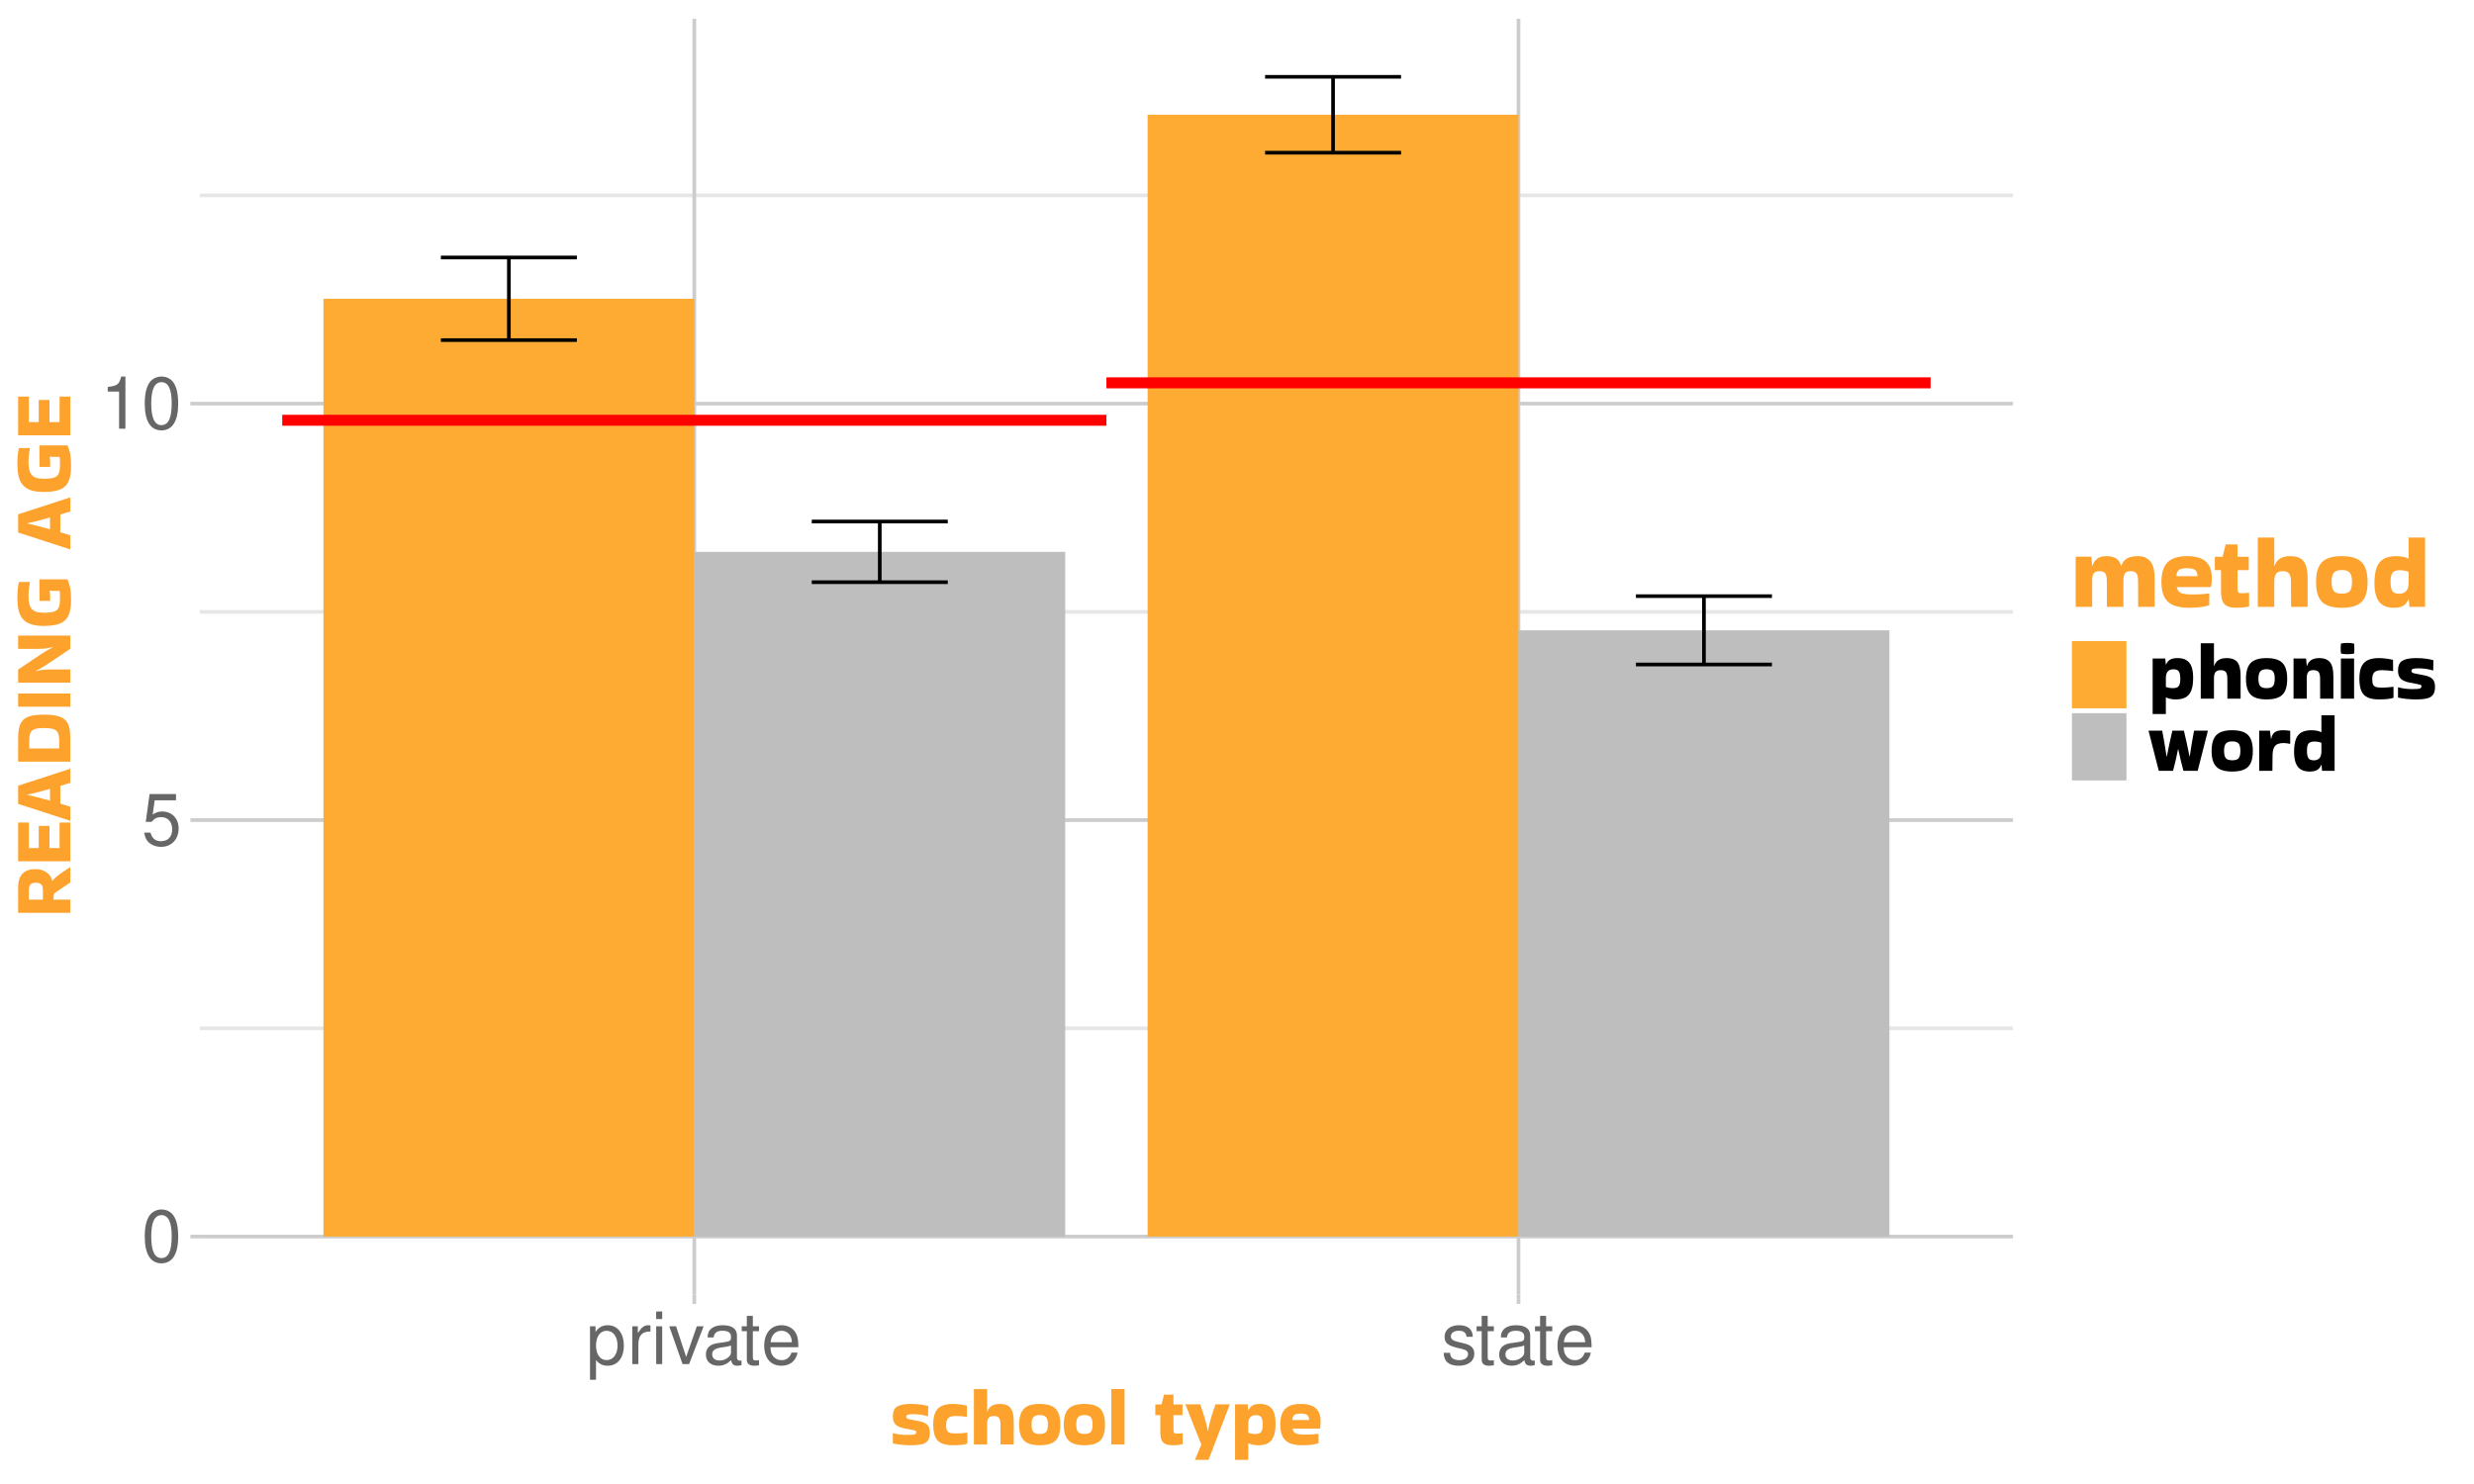 <?xml version="1.0" encoding="UTF-8"?>
<svg xmlns="http://www.w3.org/2000/svg" xmlns:xlink="http://www.w3.org/1999/xlink" width="720pt" height="432pt" viewBox="0 0 720 432">
<defs>
<g>
<g id="glyph-0-0">
<path d="M 5.781 -15.188 C 4.391 -15.188 3.125 -14.547 2.359 -13.531 C 1.391 -12.188 0.906 -10.156 0.906 -7.344 C 0.906 -2.219 2.578 0.484 5.781 0.484 C 8.922 0.484 10.641 -2.219 10.641 -7.219 C 10.641 -10.156 10.188 -12.141 9.203 -13.531 C 8.422 -14.578 7.188 -15.188 5.781 -15.188 Z M 5.781 -13.547 C 7.766 -13.547 8.75 -11.516 8.75 -7.391 C 8.75 -3.062 7.797 -1.047 5.734 -1.047 C 3.781 -1.047 2.797 -3.156 2.797 -7.328 C 2.797 -11.516 3.781 -13.547 5.781 -13.547 Z M 5.781 -13.547 "/>
</g>
<g id="glyph-0-1">
<path d="M 10 -14.891 L 2.312 -14.891 L 1.203 -6.781 L 2.891 -6.781 C 3.766 -7.812 4.469 -8.172 5.656 -8.172 C 7.641 -8.172 8.891 -6.797 8.891 -4.594 C 8.891 -2.453 7.641 -1.156 5.625 -1.156 C 4.016 -1.156 3.031 -1.969 2.578 -3.656 L 0.734 -3.656 C 0.984 -2.438 1.203 -1.844 1.641 -1.297 C 2.484 -0.172 3.984 0.484 5.672 0.484 C 8.672 0.484 10.766 -1.703 10.766 -4.844 C 10.766 -7.797 8.812 -9.812 5.969 -9.812 C 4.906 -9.812 4.078 -9.531 3.219 -8.906 L 3.797 -13.062 L 10 -13.062 Z M 10 -14.891 "/>
</g>
<g id="glyph-0-2">
<path d="M 5.438 -10.812 L 5.438 0 L 7.281 0 L 7.281 -15.188 L 6.062 -15.188 C 5.422 -12.859 5 -12.531 2.141 -12.156 L 2.141 -10.812 Z M 5.438 -10.812 "/>
</g>
<g id="glyph-0-3">
<path d="M 1.141 4.578 L 2.891 4.578 L 2.891 -1.156 C 3.828 -0.016 4.844 0.484 6.281 0.484 C 9.141 0.484 10.984 -1.812 10.984 -5.312 C 10.984 -9.016 9.172 -11.312 6.266 -11.312 C 4.766 -11.312 3.562 -10.641 2.75 -9.344 L 2.75 -11 L 1.141 -11 Z M 5.969 -9.688 C 7.891 -9.688 9.156 -7.984 9.156 -5.359 C 9.156 -2.859 7.875 -1.156 5.969 -1.156 C 4.094 -1.156 2.891 -2.828 2.891 -5.422 C 2.891 -8 4.094 -9.688 5.969 -9.688 Z M 5.969 -9.688 "/>
</g>
<g id="glyph-0-4">
<path d="M 1.453 -11 L 1.453 0 L 3.219 0 L 3.219 -5.719 C 3.234 -8.359 4.328 -9.531 6.734 -9.469 L 6.734 -11.25 C 6.453 -11.297 6.281 -11.312 6.062 -11.312 C 4.938 -11.312 4.078 -10.641 3.062 -9.016 L 3.062 -11 Z M 1.453 -11 "/>
</g>
<g id="glyph-0-5">
<path d="M 3.156 -11 L 1.406 -11 L 1.406 0 L 3.156 0 Z M 3.156 -15.312 L 1.391 -15.312 L 1.391 -13.109 L 3.156 -13.109 Z M 3.156 -15.312 "/>
</g>
<g id="glyph-0-6">
<path d="M 5.984 0 L 10.203 -11 L 8.234 -11 L 5.125 -2.078 L 2.188 -11 L 0.203 -11 L 4.078 0 Z M 5.984 0 "/>
</g>
<g id="glyph-0-7">
<path d="M 11.234 -1.031 C 11.047 -0.984 10.969 -0.984 10.859 -0.984 C 10.25 -0.984 9.906 -1.297 9.906 -1.844 L 9.906 -8.312 C 9.906 -10.266 8.484 -11.312 5.781 -11.312 C 4.156 -11.312 2.875 -10.859 2.125 -10.031 C 1.609 -9.469 1.406 -8.844 1.359 -7.75 L 3.125 -7.75 C 3.281 -9.094 4.078 -9.703 5.719 -9.703 C 7.312 -9.703 8.172 -9.109 8.172 -8.062 L 8.172 -7.609 C 8.141 -6.844 7.766 -6.578 6.344 -6.391 C 3.859 -6.062 3.484 -5.984 2.812 -5.719 C 1.531 -5.172 0.875 -4.203 0.875 -2.766 C 0.875 -0.781 2.266 0.484 4.5 0.484 C 5.875 0.484 7 0 8.234 -1.141 C 8.359 0 8.906 0.484 10.031 0.484 C 10.422 0.484 10.641 0.438 11.234 0.297 Z M 8.172 -3.469 C 8.172 -2.875 8 -2.516 7.469 -2.031 C 6.766 -1.391 5.906 -1.047 4.875 -1.047 C 3.5 -1.047 2.703 -1.703 2.703 -2.812 C 2.703 -3.969 3.469 -4.562 5.359 -4.828 C 7.219 -5.078 7.578 -5.172 8.172 -5.438 Z M 8.172 -3.469 "/>
</g>
<g id="glyph-0-8">
<path d="M 5.328 -11 L 3.531 -11 L 3.531 -14.031 L 1.781 -14.031 L 1.781 -11 L 0.297 -11 L 0.297 -9.578 L 1.781 -9.578 L 1.781 -1.266 C 1.781 -0.125 2.547 0.484 3.906 0.484 C 4.375 0.484 4.75 0.438 5.328 0.344 L 5.328 -1.141 C 5.078 -1.078 4.844 -1.047 4.5 -1.047 C 3.734 -1.047 3.531 -1.266 3.531 -2.031 L 3.531 -9.578 L 5.328 -9.578 Z M 5.328 -11 "/>
</g>
<g id="glyph-0-9">
<path d="M 10.766 -4.906 C 10.766 -6.594 10.641 -7.609 10.328 -8.422 C 9.625 -10.234 7.938 -11.312 5.875 -11.312 C 2.812 -11.312 0.844 -8.984 0.844 -5.359 C 0.844 -1.719 2.734 0.484 5.844 0.484 C 8.359 0.484 10.094 -0.938 10.547 -3.344 L 8.781 -3.344 C 8.297 -1.891 7.312 -1.141 5.906 -1.141 C 4.781 -1.141 3.844 -1.641 3.25 -2.562 C 2.828 -3.188 2.688 -3.828 2.672 -4.906 Z M 2.703 -6.344 C 2.859 -8.375 4.094 -9.703 5.859 -9.703 C 7.641 -9.703 8.891 -8.312 8.891 -6.344 Z M 2.703 -6.344 "/>
</g>
<g id="glyph-0-10">
<path d="M 9.203 -7.938 C 9.172 -10.094 7.75 -11.312 5.203 -11.312 C 2.641 -11.312 0.984 -10 0.984 -7.953 C 0.984 -6.234 1.875 -5.422 4.469 -4.781 L 6.109 -4.391 C 7.328 -4.094 7.812 -3.656 7.812 -2.875 C 7.812 -1.828 6.781 -1.141 5.25 -1.141 C 4.312 -1.141 3.5 -1.406 3.062 -1.875 C 2.797 -2.188 2.672 -2.5 2.562 -3.281 L 0.719 -3.281 C 0.797 -0.734 2.219 0.484 5.109 0.484 C 7.875 0.484 9.641 -0.875 9.641 -3 C 9.641 -4.641 8.719 -5.547 6.531 -6.062 L 4.844 -6.469 C 3.422 -6.797 2.812 -7.266 2.812 -8.047 C 2.812 -9.078 3.719 -9.703 5.141 -9.703 C 6.547 -9.703 7.312 -9.094 7.344 -7.938 Z M 9.203 -7.938 "/>
</g>
<g id="glyph-1-0">
<path d="M 0.906 -3.531 C 2.156 -3.176 3.539 -3 5.062 -3 C 5.801 -3 6.352 -3.02 6.719 -3.062 C 7.082 -3.113 7.328 -3.195 7.453 -3.312 C 7.586 -3.426 7.656 -3.578 7.656 -3.766 C 7.656 -4.035 7.555 -4.203 7.359 -4.266 C 7.16 -4.336 6.766 -4.426 6.172 -4.531 L 4.266 -4.891 C 3.055 -5.129 2.18 -5.508 1.641 -6.031 C 1.109 -6.551 0.844 -7.332 0.844 -8.375 C 0.844 -9.781 1.258 -10.738 2.094 -11.25 C 2.938 -11.77 4.281 -12.031 6.125 -12.031 C 7.227 -12.031 8.195 -11.969 9.031 -11.844 C 9.875 -11.719 10.578 -11.57 11.141 -11.406 L 11.094 -8.5 L 11.016 -8.422 C 9.723 -8.836 8.305 -9.047 6.766 -9.047 C 6.016 -9.047 5.488 -8.992 5.188 -8.891 C 4.895 -8.785 4.75 -8.582 4.75 -8.281 C 4.75 -8.125 4.789 -7.992 4.875 -7.891 C 4.969 -7.797 5.172 -7.703 5.484 -7.609 C 5.805 -7.523 6.316 -7.422 7.016 -7.297 L 8.766 -6.953 C 9.734 -6.742 10.445 -6.398 10.906 -5.922 C 11.375 -5.441 11.609 -4.68 11.609 -3.641 C 11.609 -2.734 11.441 -2.008 11.109 -1.469 C 10.773 -0.938 10.211 -0.555 9.422 -0.328 C 8.629 -0.109 7.535 0 6.141 0 C 5.086 0 4.113 -0.051 3.219 -0.156 C 2.332 -0.258 1.539 -0.383 0.844 -0.531 L 0.844 -3.484 Z M 0.906 -3.531 "/>
</g>
<g id="glyph-1-1">
<path d="M 10.531 -3.594 L 10.531 -0.484 C 10.133 -0.316 9.539 -0.191 8.75 -0.109 C 7.969 -0.035 7.141 0 6.266 0 C 5.004 0 3.953 -0.176 3.109 -0.531 C 2.266 -0.883 1.641 -1.488 1.234 -2.344 C 0.828 -3.207 0.613 -4.41 0.594 -5.953 C 0.594 -7.535 0.812 -8.766 1.25 -9.641 C 1.695 -10.523 2.344 -11.145 3.188 -11.5 C 4.039 -11.852 5.055 -12.031 6.234 -12.031 C 6.941 -12.031 7.688 -11.977 8.469 -11.875 C 9.25 -11.781 9.891 -11.656 10.391 -11.5 L 10.422 -8.281 L 10.344 -8.234 C 9.863 -8.328 9.348 -8.395 8.797 -8.438 C 8.254 -8.488 7.723 -8.516 7.203 -8.516 C 6.129 -8.516 5.383 -8.312 4.969 -7.906 C 4.551 -7.508 4.344 -6.844 4.344 -5.906 C 4.344 -5.188 4.43 -4.648 4.609 -4.297 C 4.785 -3.941 5.082 -3.707 5.5 -3.594 C 5.914 -3.488 6.484 -3.438 7.203 -3.438 C 7.766 -3.438 8.301 -3.457 8.812 -3.5 C 9.32 -3.551 9.863 -3.609 10.438 -3.672 Z M 10.531 -3.594 "/>
</g>
<g id="glyph-1-2">
<path d="M 5.281 -0.219 L 1.438 -0.219 L 1.438 -16.344 L 5.281 -16.344 L 5.281 -9.766 L 5.359 -9.766 C 5.578 -10.484 5.984 -11.039 6.578 -11.438 C 7.18 -11.832 7.973 -12.031 8.953 -12.031 C 9.879 -12.031 10.641 -11.875 11.234 -11.562 C 11.836 -11.258 12.285 -10.727 12.578 -9.969 C 12.879 -9.207 13.031 -8.141 13.031 -6.766 L 13.031 -0.219 L 9.188 -0.219 L 9.172 -6.031 C 9.172 -6.926 9.035 -7.562 8.766 -7.938 C 8.492 -8.32 7.977 -8.516 7.219 -8.516 C 6.551 -8.516 6.062 -8.336 5.75 -7.984 C 5.445 -7.641 5.289 -7.051 5.281 -6.219 Z M 5.281 -0.219 "/>
</g>
<g id="glyph-1-3">
<path d="M 0.594 -5.969 C 0.594 -8.113 1.051 -9.66 1.969 -10.609 C 2.883 -11.555 4.426 -12.031 6.594 -12.031 C 8.051 -12.031 9.219 -11.82 10.094 -11.406 C 10.977 -10.988 11.613 -10.332 12 -9.438 C 12.395 -8.551 12.594 -7.395 12.594 -5.969 C 12.594 -4.562 12.395 -3.414 12 -2.531 C 11.613 -1.656 10.977 -1.016 10.094 -0.609 C 9.219 -0.203 8.051 0 6.594 0 C 4.426 0 2.883 -0.469 1.969 -1.406 C 1.051 -2.344 0.594 -3.863 0.594 -5.969 Z M 6.594 -3.281 C 7.52 -3.281 8.145 -3.484 8.469 -3.891 C 8.801 -4.305 8.969 -5.023 8.969 -6.047 C 8.969 -7.023 8.801 -7.723 8.469 -8.141 C 8.145 -8.566 7.52 -8.781 6.594 -8.781 C 5.695 -8.781 5.078 -8.566 4.734 -8.141 C 4.391 -7.723 4.219 -7.023 4.219 -6.047 C 4.219 -5.023 4.391 -4.305 4.734 -3.891 C 5.078 -3.484 5.695 -3.281 6.594 -3.281 Z M 6.594 -3.281 "/>
</g>
<g id="glyph-1-4">
<path d="M 5.281 -0.219 L 1.438 -0.219 L 1.438 -16.375 L 5.281 -16.375 Z M 5.281 -0.219 "/>
</g>
<g id="glyph-1-5">
</g>
<g id="glyph-1-6">
<path d="M 1.688 -3.719 L 1.688 -8.766 L 0.234 -8.766 L 0.234 -11.875 L 2.047 -11.875 L 2.766 -14.734 L 5.516 -14.734 L 5.516 -11.875 L 8.141 -11.875 L 8.141 -8.766 L 5.516 -8.766 L 5.516 -4.562 C 5.516 -4.113 5.57 -3.805 5.688 -3.641 C 5.801 -3.473 6.055 -3.391 6.453 -3.391 C 6.711 -3.391 6.984 -3.398 7.266 -3.422 C 7.555 -3.441 7.848 -3.469 8.141 -3.5 L 8.203 -3.453 L 8.203 -0.344 C 7.441 -0.113 6.426 0 5.156 0 C 3.895 0 3 -0.285 2.469 -0.859 C 1.945 -1.441 1.688 -2.395 1.688 -3.719 Z M 1.688 -3.719 "/>
</g>
<g id="glyph-1-7">
<path d="M 2.781 4.203 L 4.625 -0.188 L 0 -11.859 L 0 -11.906 L 4.297 -11.906 C 4.742 -10.645 5.16 -9.375 5.547 -8.094 C 5.941 -6.812 6.258 -5.5 6.5 -4.156 L 6.547 -4.156 C 6.785 -5.477 7.094 -6.781 7.469 -8.062 C 7.852 -9.344 8.285 -10.625 8.766 -11.906 L 12.891 -11.906 L 12.891 -11.828 L 6.719 4.25 L 2.781 4.25 Z M 2.781 4.203 "/>
</g>
<g id="glyph-1-8">
<path d="M 5.281 4.25 L 1.438 4.25 L 1.438 -11.906 L 5.094 -11.906 L 5.281 -10.25 L 5.281 -10.109 L 5.328 -10.109 C 5.598 -10.766 5.984 -11.25 6.484 -11.562 C 6.992 -11.875 7.727 -12.031 8.688 -12.031 C 10.238 -12.031 11.379 -11.578 12.109 -10.672 C 12.836 -9.766 13.207 -8.398 13.219 -6.578 C 13.25 -4.961 13.082 -3.672 12.719 -2.703 C 12.363 -1.734 11.812 -1.039 11.062 -0.625 C 10.312 -0.207 9.352 0 8.188 0 C 7.57 0 7.02 -0.055 6.531 -0.172 C 6.051 -0.285 5.648 -0.422 5.328 -0.578 L 5.281 -0.547 Z M 7.438 -8.766 C 6.801 -8.766 6.281 -8.566 5.875 -8.172 C 5.477 -7.773 5.281 -7.109 5.281 -6.172 L 5.281 -3.641 C 5.875 -3.398 6.57 -3.281 7.375 -3.281 C 8.125 -3.281 8.66 -3.461 8.984 -3.828 C 9.316 -4.191 9.484 -4.914 9.484 -6 C 9.484 -6.945 9.352 -7.645 9.094 -8.094 C 8.844 -8.539 8.289 -8.766 7.438 -8.766 Z M 7.438 -8.766 "/>
</g>
<g id="glyph-1-9">
<path d="M 11.734 -0.594 C 11.285 -0.438 10.664 -0.297 9.875 -0.172 C 9.082 -0.055 8.145 0 7.062 0 C 5.676 0 4.5 -0.176 3.531 -0.531 C 2.57 -0.895 1.844 -1.516 1.344 -2.391 C 0.844 -3.266 0.594 -4.477 0.594 -6.031 C 0.594 -8.133 1.078 -9.66 2.047 -10.609 C 3.016 -11.555 4.516 -12.031 6.547 -12.031 C 8.004 -12.031 9.148 -11.82 9.984 -11.406 C 10.828 -10.988 11.43 -10.398 11.797 -9.641 C 12.16 -8.879 12.344 -7.977 12.344 -6.938 C 12.344 -6.633 12.328 -6.305 12.297 -5.953 C 12.273 -5.598 12.234 -5.254 12.172 -4.922 L 12.078 -4.828 L 4.172 -4.828 C 4.285 -4.117 4.617 -3.648 5.172 -3.422 C 5.723 -3.203 6.625 -3.094 7.875 -3.094 C 8.707 -3.094 9.398 -3.113 9.953 -3.156 C 10.504 -3.195 11.066 -3.258 11.641 -3.344 L 11.734 -3.266 Z M 9 -7.344 C 9 -7.727 8.938 -8.062 8.812 -8.344 C 8.695 -8.625 8.461 -8.836 8.109 -8.984 C 7.754 -9.141 7.234 -9.219 6.547 -9.219 C 5.547 -9.219 4.891 -9.047 4.578 -8.703 C 4.266 -8.359 4.109 -7.906 4.109 -7.344 Z M 9 -7.344 "/>
</g>
<g id="glyph-1-10">
<path d="M 5.281 -0.219 L 1.438 -0.219 L 1.438 -11.906 L 5.094 -11.906 L 5.281 -9.766 L 5.359 -9.766 C 5.578 -10.484 5.973 -11.039 6.547 -11.438 C 7.129 -11.832 7.93 -12.031 8.953 -12.031 C 10.348 -12.031 11.375 -11.633 12.031 -10.844 C 12.695 -10.062 13.031 -8.703 13.031 -6.766 L 13.031 -0.219 L 9.188 -0.219 L 9.172 -6.031 C 9.172 -6.926 9.035 -7.562 8.766 -7.938 C 8.492 -8.32 7.977 -8.516 7.219 -8.516 C 6.52 -8.516 6.023 -8.344 5.734 -8 C 5.441 -7.656 5.289 -7.066 5.281 -6.234 Z M 5.281 -0.219 "/>
</g>
<g id="glyph-1-11">
<path d="M 5.062 -16.25 C 5.113 -15.676 5.141 -15.195 5.141 -14.812 C 5.141 -14.582 5.133 -14.352 5.125 -14.125 C 5.113 -13.895 5.094 -13.633 5.062 -13.344 C 4.727 -13.281 4.398 -13.234 4.078 -13.203 C 3.754 -13.172 3.438 -13.156 3.125 -13.156 C 2.812 -13.156 2.5 -13.172 2.188 -13.203 C 1.883 -13.234 1.57 -13.281 1.25 -13.344 C 1.219 -13.613 1.191 -13.863 1.172 -14.094 C 1.16 -14.332 1.156 -14.562 1.156 -14.781 C 1.156 -14.988 1.16 -15.211 1.172 -15.453 C 1.191 -15.691 1.219 -15.957 1.25 -16.25 C 1.57 -16.332 1.895 -16.383 2.219 -16.406 C 2.551 -16.426 2.875 -16.438 3.188 -16.438 C 3.488 -16.438 3.797 -16.426 4.109 -16.406 C 4.422 -16.383 4.738 -16.332 5.062 -16.25 Z M 5.062 -0.219 L 1.219 -0.219 L 1.219 -11.906 L 5.062 -11.906 Z M 5.062 -0.219 "/>
</g>
<g id="glyph-1-12">
<path d="M 8.828 -6.531 C 8.609 -5.426 8.379 -4.344 8.141 -3.281 C 7.898 -2.227 7.645 -1.207 7.375 -0.219 L 3.219 -0.219 L 0.234 -11.906 L 4.219 -11.906 C 4.445 -10.707 4.672 -9.457 4.891 -8.156 C 5.117 -6.863 5.32 -5.594 5.5 -4.344 L 5.547 -4.344 C 5.785 -5.594 6.047 -6.863 6.328 -8.156 C 6.609 -9.457 6.891 -10.707 7.172 -11.906 L 10.531 -11.906 C 10.82 -10.707 11.109 -9.457 11.391 -8.156 C 11.672 -6.863 11.93 -5.594 12.172 -4.344 L 12.219 -4.344 C 12.395 -5.594 12.594 -6.863 12.812 -8.156 C 13.039 -9.457 13.266 -10.707 13.484 -11.906 L 17.516 -11.906 L 14.547 -0.219 L 10.391 -0.219 C 10.141 -1.207 9.879 -2.227 9.609 -3.281 C 9.348 -4.344 9.102 -5.426 8.875 -6.531 Z M 8.828 -6.531 "/>
</g>
<g id="glyph-1-13">
<path d="M 5.281 -0.219 L 1.438 -0.219 L 1.438 -11.906 L 4.562 -11.906 L 4.875 -9.5 L 4.938 -9.5 C 5.082 -10.395 5.426 -11.039 5.969 -11.438 C 6.52 -11.832 7.332 -12.031 8.406 -12.031 C 8.832 -12.031 9.223 -12.008 9.578 -11.969 C 9.93 -11.926 10.227 -11.891 10.469 -11.859 L 10.469 -8.109 L 10.422 -8.062 C 10.16 -8.125 9.863 -8.176 9.531 -8.219 C 9.207 -8.27 8.836 -8.297 8.422 -8.297 C 7.828 -8.297 7.297 -8.203 6.828 -8.016 C 6.359 -7.828 5.988 -7.457 5.719 -6.906 C 5.457 -6.352 5.328 -5.531 5.328 -4.438 Z M 5.281 -0.219 "/>
</g>
<g id="glyph-1-14">
<path d="M 8.734 -0.219 L 8.594 -1.922 L 8.5 -1.922 C 8.227 -1.273 7.836 -0.789 7.328 -0.469 C 6.828 -0.156 6.098 0 5.141 0 C 3.586 0 2.445 -0.453 1.719 -1.359 C 1 -2.266 0.625 -3.629 0.594 -5.453 C 0.582 -7.078 0.75 -8.367 1.094 -9.328 C 1.445 -10.297 2 -10.988 2.75 -11.406 C 3.508 -11.82 4.473 -12.031 5.641 -12.031 C 6.242 -12.031 6.797 -11.977 7.297 -11.875 C 7.797 -11.77 8.195 -11.629 8.5 -11.453 L 8.547 -11.469 L 8.547 -16.375 L 12.391 -16.375 L 12.391 -0.219 Z M 6.391 -3.266 C 7.023 -3.266 7.539 -3.461 7.938 -3.859 C 8.344 -4.266 8.547 -4.93 8.547 -5.859 L 8.547 -8.375 C 7.953 -8.613 7.254 -8.734 6.453 -8.734 C 5.703 -8.734 5.16 -8.551 4.828 -8.188 C 4.504 -7.832 4.344 -7.113 4.344 -6.031 C 4.344 -5.094 4.473 -4.395 4.734 -3.938 C 5.004 -3.488 5.555 -3.266 6.391 -3.266 Z M 6.391 -3.266 "/>
</g>
<g id="glyph-2-0">
<path d="M -0.219 -5.281 L -0.219 -1.438 L -15.406 -1.438 L -15.406 -8.688 C -15.406 -10.594 -14.977 -11.977 -14.125 -12.844 C -13.27 -13.719 -12.008 -14.156 -10.344 -14.156 C -9.094 -14.156 -8.023 -13.844 -7.141 -13.219 C -6.254 -12.594 -5.695 -11.77 -5.469 -10.75 L -5.406 -10.734 C -5.145 -11.129 -4.719 -11.566 -4.125 -12.047 C -3.531 -12.523 -2.883 -13 -2.188 -13.469 C -1.5 -13.945 -0.848 -14.367 -0.234 -14.734 L -0.219 -14.734 L -0.219 -10.266 L -4.062 -7.688 C -4.395 -7.457 -4.629 -7.273 -4.766 -7.141 C -4.91 -7.004 -5 -6.844 -5.031 -6.656 C -5.07 -6.477 -5.094 -6.188 -5.094 -5.781 L -5.094 -5.281 Z M -12.281 -8.062 L -12.281 -5.281 L -8.203 -5.281 L -8.203 -8.062 C -8.203 -8.863 -8.363 -9.422 -8.688 -9.734 C -9.008 -10.047 -9.531 -10.203 -10.25 -10.203 C -10.969 -10.203 -11.484 -10.047 -11.797 -9.734 C -12.117 -9.422 -12.281 -8.863 -12.281 -8.062 Z M -12.281 -8.062 "/>
</g>
<g id="glyph-2-1">
<path d="M -0.219 -1.438 L -15.406 -1.438 L -15.406 -12.719 L -12.281 -12.719 L -12.281 -5.281 L -9.406 -5.281 L -9.406 -11.734 L -6.281 -11.734 L -6.281 -5.281 L -3.344 -5.281 L -3.344 -12.719 L -0.219 -12.719 Z M -0.219 -1.438 "/>
</g>
<g id="glyph-2-2">
<path d="M -0.281 -15.359 L -0.219 -15.359 L -0.219 -11.281 C -0.602 -11.164 -1.039 -11.031 -1.531 -10.875 C -2.031 -10.727 -2.562 -10.566 -3.125 -10.391 L -3.125 -5.203 C -2 -4.891 -1.031 -4.594 -0.219 -4.312 L -0.219 -0.234 L -0.266 -0.234 L -15.406 -5.156 L -15.406 -10.438 Z M -12.672 -7.75 C -11.859 -7.594 -10.863 -7.359 -9.688 -7.047 C -8.52 -6.742 -7.332 -6.426 -6.125 -6.094 L -6.125 -9.531 C -7.332 -9.176 -8.52 -8.848 -9.688 -8.547 C -10.863 -8.242 -11.859 -8.008 -12.672 -7.844 Z M -12.672 -7.75 "/>
</g>
<g id="glyph-2-3">
<path d="M -0.219 -1.438 L -15.406 -1.438 L -15.406 -8.094 C -15.406 -9.414 -15.297 -10.523 -15.078 -11.422 C -14.867 -12.316 -14.488 -13.035 -13.938 -13.578 C -13.395 -14.129 -12.641 -14.523 -11.672 -14.766 C -10.703 -15.004 -9.457 -15.125 -7.938 -15.125 C -6.352 -15.125 -5.055 -15.004 -4.047 -14.766 C -3.047 -14.523 -2.266 -14.129 -1.703 -13.578 C -1.141 -13.035 -0.75 -12.316 -0.531 -11.422 C -0.32 -10.523 -0.219 -9.414 -0.219 -8.094 Z M -12.172 -7.531 L -12.172 -5.281 L -3.453 -5.281 L -3.453 -7.531 C -3.453 -8.457 -3.555 -9.188 -3.766 -9.719 C -3.973 -10.258 -4.395 -10.645 -5.031 -10.875 C -5.676 -11.113 -6.645 -11.234 -7.938 -11.234 C -9.176 -11.234 -10.094 -11.113 -10.688 -10.875 C -11.289 -10.645 -11.688 -10.258 -11.875 -9.719 C -12.07 -9.188 -12.172 -8.457 -12.172 -7.531 Z M -12.172 -7.531 "/>
</g>
<g id="glyph-2-4">
<path d="M -0.219 -5.281 L -0.219 -1.438 L -15.406 -1.438 L -15.406 -5.281 Z M -0.219 -5.281 "/>
</g>
<g id="glyph-2-5">
<path d="M -15.406 -11.281 L -15.406 -15.125 L -0.219 -15.125 L -0.219 -11.297 L -6.641 -6.984 C -7.16 -6.648 -7.594 -6.367 -7.938 -6.141 C -8.289 -5.922 -8.645 -5.711 -9 -5.516 C -9.352 -5.328 -9.77 -5.113 -10.25 -4.875 L -10.156 -4.797 C -9.383 -5.023 -8.664 -5.16 -8 -5.203 C -7.344 -5.254 -6.703 -5.281 -6.078 -5.281 L -0.219 -5.281 L -0.219 -1.438 L -15.406 -1.438 L -15.406 -5.25 L -8.969 -9.578 C -8.477 -9.91 -8.051 -10.188 -7.688 -10.406 C -7.332 -10.633 -6.977 -10.844 -6.625 -11.031 C -6.27 -11.227 -5.852 -11.445 -5.375 -11.688 L -5.469 -11.766 C -6.145 -11.598 -6.797 -11.473 -7.422 -11.391 C -8.055 -11.316 -8.688 -11.281 -9.312 -11.281 Z M -15.406 -11.281 "/>
</g>
<g id="glyph-2-6">
<path d="M -4.703 -11.156 C -5.234 -11.156 -5.711 -11.18 -6.141 -11.234 L -6.219 -11.188 C -6.156 -10.738 -6.109 -10.25 -6.078 -9.719 C -6.055 -9.188 -6.055 -8.695 -6.078 -8.25 L -9.188 -8.25 L -9.219 -14.516 L -1.062 -14.516 C -0.719 -13.785 -0.453 -12.953 -0.266 -12.016 C -0.086 -11.078 0 -9.891 0 -8.453 C 0 -6.523 -0.258 -5.016 -0.781 -3.922 C -1.301 -2.836 -2.141 -2.07 -3.297 -1.625 C -4.461 -1.176 -6.008 -0.953 -7.938 -0.953 C -9.508 -0.953 -10.797 -1.133 -11.797 -1.5 C -12.805 -1.863 -13.586 -2.391 -14.141 -3.078 C -14.691 -3.773 -15.078 -4.629 -15.297 -5.641 C -15.516 -6.648 -15.625 -7.801 -15.625 -9.094 C -15.625 -9.863 -15.594 -10.633 -15.531 -11.406 C -15.469 -12.188 -15.348 -12.961 -15.172 -13.734 L -12 -13.734 L -11.953 -13.656 C -12.109 -12.977 -12.219 -12.305 -12.281 -11.641 C -12.352 -10.984 -12.391 -10.316 -12.391 -9.641 C -12.391 -8.672 -12.285 -7.82 -12.078 -7.094 C -11.879 -6.363 -11.469 -5.797 -10.844 -5.391 C -10.219 -4.992 -9.25 -4.797 -7.938 -4.797 C -6.645 -4.797 -5.656 -4.906 -4.969 -5.125 C -4.289 -5.344 -3.828 -5.75 -3.578 -6.344 C -3.336 -6.945 -3.219 -7.805 -3.219 -8.922 C -3.219 -9.066 -3.219 -9.289 -3.219 -9.594 C -3.227 -9.906 -3.238 -10.211 -3.25 -10.516 C -3.27 -10.816 -3.301 -11.031 -3.344 -11.156 Z M -4.703 -11.156 "/>
</g>
<g id="glyph-2-7">
</g>
<g id="glyph-3-0">
<path d="M 19.953 -15.031 C 21.43 -15.031 22.602 -14.539 23.469 -13.562 C 24.344 -12.582 24.781 -10.879 24.781 -8.453 L 24.781 -0.266 L 19.984 -0.266 L 19.953 -7.859 C 19.953 -8.836 19.805 -9.547 19.516 -9.984 C 19.223 -10.43 18.656 -10.656 17.812 -10.656 C 16.977 -10.656 16.414 -10.43 16.125 -9.984 C 15.832 -9.547 15.688 -8.836 15.688 -7.859 L 15.688 -0.266 L 10.891 -0.266 L 10.859 -7.859 C 10.859 -8.836 10.711 -9.547 10.422 -9.984 C 10.129 -10.43 9.566 -10.656 8.734 -10.656 C 7.891 -10.656 7.32 -10.43 7.031 -9.984 C 6.738 -9.547 6.594 -8.836 6.594 -7.859 L 6.594 -0.266 L 1.797 -0.266 L 1.797 -14.875 L 6.359 -14.875 L 6.594 -12.203 L 6.688 -12.203 C 6.945 -13.086 7.398 -13.781 8.047 -14.281 C 8.703 -14.781 9.629 -15.031 10.828 -15.031 C 12.023 -15.031 12.969 -14.781 13.656 -14.281 C 14.352 -13.781 14.801 -13.086 15 -12.203 L 15.094 -12.203 C 15.352 -13.109 15.859 -13.805 16.609 -14.297 C 17.359 -14.785 18.473 -15.031 19.953 -15.031 Z M 19.953 -15.031 "/>
</g>
<g id="glyph-3-1">
<path d="M 14.672 -0.75 C 14.109 -0.551 13.332 -0.375 12.344 -0.219 C 11.352 -0.07 10.176 0 8.812 0 C 7.094 0 5.629 -0.223 4.422 -0.672 C 3.211 -1.117 2.297 -1.891 1.672 -2.984 C 1.055 -4.078 0.75 -5.594 0.75 -7.531 C 0.75 -10.164 1.352 -12.07 2.562 -13.25 C 3.77 -14.438 5.645 -15.031 8.188 -15.031 C 10.008 -15.031 11.441 -14.77 12.484 -14.25 C 13.535 -13.727 14.285 -12.992 14.734 -12.047 C 15.191 -11.098 15.422 -9.973 15.422 -8.672 C 15.422 -8.285 15.406 -7.875 15.375 -7.438 C 15.344 -7 15.285 -6.57 15.203 -6.156 L 15.094 -6.031 L 5.219 -6.031 C 5.363 -5.145 5.781 -4.562 6.469 -4.281 C 7.156 -4.008 8.281 -3.875 9.844 -3.875 C 10.883 -3.875 11.75 -3.895 12.438 -3.938 C 13.125 -3.988 13.828 -4.066 14.547 -4.172 L 14.672 -4.078 Z M 11.25 -9.188 C 11.25 -9.664 11.172 -10.078 11.016 -10.422 C 10.867 -10.773 10.578 -11.047 10.141 -11.234 C 9.703 -11.422 9.051 -11.516 8.188 -11.516 C 6.926 -11.516 6.098 -11.301 5.703 -10.875 C 5.316 -10.445 5.125 -9.883 5.125 -9.188 Z M 11.25 -9.188 "/>
</g>
<g id="glyph-3-2">
<path d="M 2.094 -4.656 L 2.094 -10.953 L 0.297 -10.953 L 0.297 -14.844 L 2.547 -14.844 L 3.453 -18.422 L 6.906 -18.422 L 6.906 -14.844 L 10.172 -14.844 L 10.172 -10.953 L 6.906 -10.953 L 6.906 -5.703 C 6.906 -5.141 6.973 -4.754 7.109 -4.547 C 7.242 -4.336 7.562 -4.234 8.062 -4.234 C 8.383 -4.234 8.723 -4.242 9.078 -4.266 C 9.441 -4.297 9.805 -4.332 10.172 -4.375 L 10.266 -4.312 L 10.266 -0.422 C 9.297 -0.141 8.023 0 6.453 0 C 4.867 0 3.742 -0.359 3.078 -1.078 C 2.422 -1.797 2.094 -2.988 2.094 -4.656 Z M 2.094 -4.656 "/>
</g>
<g id="glyph-3-3">
<path d="M 6.594 -0.266 L 1.797 -0.266 L 1.797 -20.438 L 6.594 -20.438 L 6.594 -12.203 L 6.688 -12.203 C 6.969 -13.109 7.484 -13.805 8.234 -14.297 C 8.984 -14.785 9.969 -15.031 11.188 -15.031 C 12.352 -15.031 13.312 -14.836 14.062 -14.453 C 14.812 -14.078 15.367 -13.414 15.734 -12.469 C 16.109 -11.52 16.297 -10.18 16.297 -8.453 L 16.297 -0.266 L 11.484 -0.266 L 11.453 -7.531 C 11.453 -8.645 11.281 -9.441 10.938 -9.922 C 10.602 -10.41 9.969 -10.656 9.031 -10.656 C 8.188 -10.656 7.57 -10.43 7.188 -9.984 C 6.812 -9.547 6.613 -8.805 6.594 -7.766 Z M 6.594 -0.266 "/>
</g>
<g id="glyph-3-4">
<path d="M 0.75 -7.469 C 0.75 -10.145 1.316 -12.07 2.453 -13.25 C 3.598 -14.438 5.531 -15.031 8.25 -15.031 C 10.07 -15.031 11.531 -14.77 12.625 -14.25 C 13.727 -13.727 14.523 -12.91 15.016 -11.797 C 15.504 -10.691 15.75 -9.25 15.75 -7.469 C 15.75 -5.707 15.504 -4.273 15.016 -3.172 C 14.523 -2.078 13.727 -1.273 12.625 -0.766 C 11.531 -0.254 10.07 0 8.25 0 C 5.531 0 3.598 -0.582 2.453 -1.75 C 1.316 -2.926 0.75 -4.832 0.75 -7.469 Z M 8.25 -4.109 C 9.406 -4.109 10.188 -4.363 10.594 -4.875 C 11.008 -5.383 11.219 -6.281 11.219 -7.562 C 11.219 -8.781 11.008 -9.656 10.594 -10.188 C 10.188 -10.719 9.406 -10.984 8.25 -10.984 C 7.125 -10.984 6.348 -10.719 5.922 -10.188 C 5.492 -9.656 5.281 -8.781 5.281 -7.562 C 5.281 -6.281 5.492 -5.383 5.922 -4.875 C 6.348 -4.363 7.125 -4.109 8.25 -4.109 Z M 8.25 -4.109 "/>
</g>
<g id="glyph-3-5">
<path d="M 10.922 -0.266 L 10.734 -2.406 L 10.625 -2.406 C 10.281 -1.602 9.789 -1 9.156 -0.594 C 8.531 -0.195 7.617 0 6.422 0 C 4.484 0 3.062 -0.562 2.156 -1.688 C 1.258 -2.82 0.789 -4.531 0.75 -6.812 C 0.727 -8.852 0.938 -10.473 1.375 -11.672 C 1.82 -12.867 2.516 -13.727 3.453 -14.25 C 4.391 -14.77 5.586 -15.031 7.047 -15.031 C 7.805 -15.031 8.492 -14.961 9.109 -14.828 C 9.734 -14.703 10.238 -14.531 10.625 -14.312 L 10.688 -14.344 L 10.688 -20.453 L 15.484 -20.453 L 15.484 -0.266 Z M 7.984 -4.078 C 8.785 -4.078 9.438 -4.328 9.938 -4.828 C 10.438 -5.328 10.688 -6.156 10.688 -7.312 L 10.688 -10.469 C 9.938 -10.77 9.062 -10.922 8.062 -10.922 C 7.125 -10.922 6.453 -10.691 6.047 -10.234 C 5.641 -9.785 5.438 -8.883 5.438 -7.531 C 5.438 -6.375 5.598 -5.508 5.922 -4.938 C 6.254 -4.363 6.941 -4.078 7.984 -4.078 Z M 7.984 -4.078 "/>
</g>
</g>
<clipPath id="clip-0">
<path clip-rule="nonzero" d="M 58.152 5.48 L 585.844 5.48 L 585.844 376.852 L 58.152 376.852 Z M 58.152 5.48 "/>
</clipPath>
<clipPath id="clip-1">
<path clip-rule="nonzero" d="M 58.152 298 L 585.844 298 L 585.844 300 L 58.152 300 Z M 58.152 298 "/>
</clipPath>
<clipPath id="clip-2">
<path clip-rule="nonzero" d="M 58.152 177 L 585.844 177 L 585.844 179 L 58.152 179 Z M 58.152 177 "/>
</clipPath>
<clipPath id="clip-3">
<path clip-rule="nonzero" d="M 58.152 56 L 585.844 56 L 585.844 58 L 58.152 58 Z M 58.152 56 "/>
</clipPath>
<clipPath id="clip-4">
<path clip-rule="nonzero" d="M 58.152 359 L 585.844 359 L 585.844 361 L 58.152 361 Z M 58.152 359 "/>
</clipPath>
<clipPath id="clip-5">
<path clip-rule="nonzero" d="M 58.152 238 L 585.844 238 L 585.844 240 L 58.152 240 Z M 58.152 238 "/>
</clipPath>
<clipPath id="clip-6">
<path clip-rule="nonzero" d="M 58.152 116 L 585.844 116 L 585.844 119 L 58.152 119 Z M 58.152 116 "/>
</clipPath>
<clipPath id="clip-7">
<path clip-rule="nonzero" d="M 201 5.48 L 203 5.48 L 203 376.852 L 201 376.852 Z M 201 5.48 "/>
</clipPath>
<clipPath id="clip-8">
<path clip-rule="nonzero" d="M 441 5.48 L 443 5.48 L 443 376.852 L 441 376.852 Z M 441 5.48 "/>
</clipPath>
</defs>
<rect x="-72" y="-43.2" width="864" height="518.4" fill="rgb(100%, 100%, 100%)" fill-opacity="1"/>
<path fill="none" stroke-width="1.067" stroke-linecap="round" stroke-linejoin="round" stroke="rgb(100%, 100%, 100%)" stroke-opacity="1" stroke-miterlimit="10" d="M 0 432 L 720 432 L 720 0 L 0 0 Z M 0 432 "/>
<g clip-path="url(#clip-0)">
<path fill-rule="nonzero" fill="rgb(100%, 100%, 100%)" fill-opacity="1" stroke-width="1.067" stroke-linecap="round" stroke-linejoin="round" stroke="rgb(100%, 100%, 100%)" stroke-opacity="1" stroke-miterlimit="10" d="M 58.152 376.848 L 585.844 376.848 L 585.844 5.477 L 58.152 5.477 Z M 58.152 376.848 "/>
</g>
<g clip-path="url(#clip-1)">
<path fill="none" stroke-width="1.067" stroke-linecap="butt" stroke-linejoin="round" stroke="rgb(90.196%, 90.196%, 90.196%)" stroke-opacity="1" stroke-miterlimit="10" d="M 58.152 299.352 L 585.844 299.352 "/>
</g>
<g clip-path="url(#clip-2)">
<path fill="none" stroke-width="1.067" stroke-linecap="butt" stroke-linejoin="round" stroke="rgb(90.196%, 90.196%, 90.196%)" stroke-opacity="1" stroke-miterlimit="10" d="M 58.152 178.113 L 585.844 178.113 "/>
</g>
<g clip-path="url(#clip-3)">
<path fill="none" stroke-width="1.067" stroke-linecap="butt" stroke-linejoin="round" stroke="rgb(90.196%, 90.196%, 90.196%)" stroke-opacity="1" stroke-miterlimit="10" d="M 58.152 56.871 L 585.844 56.871 "/>
</g>
<g clip-path="url(#clip-4)">
<path fill="none" stroke-width="1.067" stroke-linecap="butt" stroke-linejoin="round" stroke="rgb(80%, 80%, 80%)" stroke-opacity="1" stroke-miterlimit="10" d="M 58.152 359.969 L 585.844 359.969 "/>
</g>
<g clip-path="url(#clip-5)">
<path fill="none" stroke-width="1.067" stroke-linecap="butt" stroke-linejoin="round" stroke="rgb(80%, 80%, 80%)" stroke-opacity="1" stroke-miterlimit="10" d="M 58.152 238.73 L 585.844 238.73 "/>
</g>
<g clip-path="url(#clip-6)">
<path fill="none" stroke-width="1.067" stroke-linecap="butt" stroke-linejoin="round" stroke="rgb(80%, 80%, 80%)" stroke-opacity="1" stroke-miterlimit="10" d="M 58.152 117.492 L 585.844 117.492 "/>
</g>
<g clip-path="url(#clip-7)">
<path fill="none" stroke-width="1.067" stroke-linecap="butt" stroke-linejoin="round" stroke="rgb(80%, 80%, 80%)" stroke-opacity="1" stroke-miterlimit="10" d="M 202.066 376.848 L 202.066 5.48 "/>
</g>
<g clip-path="url(#clip-8)">
<path fill="none" stroke-width="1.067" stroke-linecap="butt" stroke-linejoin="round" stroke="rgb(80%, 80%, 80%)" stroke-opacity="1" stroke-miterlimit="10" d="M 441.926 376.848 L 441.926 5.48 "/>
</g>
<path fill-rule="nonzero" fill="rgb(99.216%, 67.059%, 19.608%)" fill-opacity="1" d="M 94.129 359.969 L 202.066 359.969 L 202.066 86.977 L 94.129 86.977 Z M 94.129 359.969 "/>
<path fill-rule="nonzero" fill="rgb(99.216%, 67.059%, 19.608%)" fill-opacity="1" d="M 333.988 359.969 L 441.926 359.969 L 441.926 33.402 L 333.988 33.402 Z M 333.988 359.969 "/>
<path fill-rule="nonzero" fill="rgb(74.51%, 74.51%, 74.51%)" fill-opacity="1" d="M 202.066 359.969 L 310.004 359.969 L 310.004 160.648 L 202.066 160.648 Z M 202.066 359.969 "/>
<path fill-rule="nonzero" fill="rgb(74.51%, 74.51%, 74.51%)" fill-opacity="1" d="M 441.926 359.969 L 549.863 359.969 L 549.863 183.488 L 441.926 183.488 Z M 441.926 359.969 "/>
<path fill="none" stroke-width="1.067" stroke-linecap="butt" stroke-linejoin="round" stroke="rgb(0%, 0%, 0%)" stroke-opacity="1" stroke-miterlimit="10" d="M 128.309 74.953 L 167.887 74.953 "/>
<path fill="none" stroke-width="1.067" stroke-linecap="butt" stroke-linejoin="round" stroke="rgb(0%, 0%, 0%)" stroke-opacity="1" stroke-miterlimit="10" d="M 148.098 74.953 L 148.098 99.004 "/>
<path fill="none" stroke-width="1.067" stroke-linecap="butt" stroke-linejoin="round" stroke="rgb(0%, 0%, 0%)" stroke-opacity="1" stroke-miterlimit="10" d="M 128.309 99.004 L 167.887 99.004 "/>
<path fill="none" stroke-width="1.067" stroke-linecap="butt" stroke-linejoin="round" stroke="rgb(0%, 0%, 0%)" stroke-opacity="1" stroke-miterlimit="10" d="M 368.172 22.359 L 407.746 22.359 "/>
<path fill="none" stroke-width="1.067" stroke-linecap="butt" stroke-linejoin="round" stroke="rgb(0%, 0%, 0%)" stroke-opacity="1" stroke-miterlimit="10" d="M 387.957 22.359 L 387.957 44.445 "/>
<path fill="none" stroke-width="1.067" stroke-linecap="butt" stroke-linejoin="round" stroke="rgb(0%, 0%, 0%)" stroke-opacity="1" stroke-miterlimit="10" d="M 368.172 44.445 L 407.746 44.445 "/>
<path fill="none" stroke-width="1.067" stroke-linecap="butt" stroke-linejoin="round" stroke="rgb(0%, 0%, 0%)" stroke-opacity="1" stroke-miterlimit="10" d="M 236.246 151.816 L 275.824 151.816 "/>
<path fill="none" stroke-width="1.067" stroke-linecap="butt" stroke-linejoin="round" stroke="rgb(0%, 0%, 0%)" stroke-opacity="1" stroke-miterlimit="10" d="M 256.035 151.816 L 256.035 169.477 "/>
<path fill="none" stroke-width="1.067" stroke-linecap="butt" stroke-linejoin="round" stroke="rgb(0%, 0%, 0%)" stroke-opacity="1" stroke-miterlimit="10" d="M 236.246 169.477 L 275.824 169.477 "/>
<path fill="none" stroke-width="1.067" stroke-linecap="butt" stroke-linejoin="round" stroke="rgb(0%, 0%, 0%)" stroke-opacity="1" stroke-miterlimit="10" d="M 476.105 173.543 L 515.684 173.543 "/>
<path fill="none" stroke-width="1.067" stroke-linecap="butt" stroke-linejoin="round" stroke="rgb(0%, 0%, 0%)" stroke-opacity="1" stroke-miterlimit="10" d="M 495.895 173.543 L 495.895 193.438 "/>
<path fill="none" stroke-width="1.067" stroke-linecap="butt" stroke-linejoin="round" stroke="rgb(0%, 0%, 0%)" stroke-opacity="1" stroke-miterlimit="10" d="M 476.105 193.438 L 515.684 193.438 "/>
<path fill="none" stroke-width="3.201" stroke-linecap="butt" stroke-linejoin="round" stroke="rgb(100%, 0%, 0%)" stroke-opacity="1" stroke-miterlimit="10" d="M 82.137 122.34 L 321.996 122.34 "/>
<path fill="none" stroke-width="3.201" stroke-linecap="butt" stroke-linejoin="round" stroke="rgb(100%, 0%, 0%)" stroke-opacity="1" stroke-miterlimit="10" d="M 321.996 111.449 L 561.855 111.449 "/>
<g fill="rgb(40%, 40%, 40%)" fill-opacity="1">
<use xlink:href="#glyph-0-0" x="41.219" y="367.277"/>
</g>
<g fill="rgb(40%, 40%, 40%)" fill-opacity="1">
<use xlink:href="#glyph-0-1" x="41.219" y="246.039"/>
</g>
<g fill="rgb(40%, 40%, 40%)" fill-opacity="1">
<use xlink:href="#glyph-0-2" x="29.219" y="124.801"/>
<use xlink:href="#glyph-0-0" x="41.219" y="124.801"/>
</g>
<path fill="none" stroke-width="1.067" stroke-linecap="butt" stroke-linejoin="round" stroke="rgb(80%, 80%, 80%)" stroke-opacity="1" stroke-miterlimit="10" d="M 55.41 359.969 L 58.152 359.969 "/>
<path fill="none" stroke-width="1.067" stroke-linecap="butt" stroke-linejoin="round" stroke="rgb(80%, 80%, 80%)" stroke-opacity="1" stroke-miterlimit="10" d="M 55.41 238.73 L 58.152 238.73 "/>
<path fill="none" stroke-width="1.067" stroke-linecap="butt" stroke-linejoin="round" stroke="rgb(80%, 80%, 80%)" stroke-opacity="1" stroke-miterlimit="10" d="M 55.41 117.492 L 58.152 117.492 "/>
<path fill="none" stroke-width="1.067" stroke-linecap="butt" stroke-linejoin="round" stroke="rgb(80%, 80%, 80%)" stroke-opacity="1" stroke-miterlimit="10" d="M 202.066 379.59 L 202.066 376.848 "/>
<path fill="none" stroke-width="1.067" stroke-linecap="butt" stroke-linejoin="round" stroke="rgb(80%, 80%, 80%)" stroke-opacity="1" stroke-miterlimit="10" d="M 441.926 379.59 L 441.926 376.848 "/>
<g fill="rgb(40%, 40%, 40%)" fill-opacity="1">
<use xlink:href="#glyph-0-3" x="170.566" y="397.09"/>
<use xlink:href="#glyph-0-4" x="182.566" y="397.09"/>
<use xlink:href="#glyph-0-5" x="189.566" y="397.09"/>
<use xlink:href="#glyph-0-6" x="194.566" y="397.09"/>
<use xlink:href="#glyph-0-7" x="204.566" y="397.09"/>
<use xlink:href="#glyph-0-8" x="215.566" y="397.09"/>
<use xlink:href="#glyph-0-9" x="221.566" y="397.09"/>
</g>
<g fill="rgb(40%, 40%, 40%)" fill-opacity="1">
<use xlink:href="#glyph-0-10" x="419.426" y="397.09"/>
<use xlink:href="#glyph-0-8" x="429.426" y="397.09"/>
<use xlink:href="#glyph-0-7" x="435.426" y="397.09"/>
<use xlink:href="#glyph-0-8" x="446.426" y="397.09"/>
<use xlink:href="#glyph-0-9" x="452.426" y="397.09"/>
</g>
<g fill="rgb(98.824%, 63.529%, 17.647%)" fill-opacity="1">
<use xlink:href="#glyph-1-0" x="258.996" y="420.72"/>
<use xlink:href="#glyph-1-1" x="270.996" y="420.72"/>
<use xlink:href="#glyph-1-2" x="281.996" y="420.72"/>
<use xlink:href="#glyph-1-3" x="295.996" y="420.72"/>
<use xlink:href="#glyph-1-3" x="308.996" y="420.72"/>
<use xlink:href="#glyph-1-4" x="321.996" y="420.72"/>
<use xlink:href="#glyph-1-5" x="328.996" y="420.72"/>
<use xlink:href="#glyph-1-6" x="335.996" y="420.72"/>
<use xlink:href="#glyph-1-7" x="344.996" y="420.72"/>
<use xlink:href="#glyph-1-8" x="357.996" y="420.72"/>
<use xlink:href="#glyph-1-9" x="371.996" y="420.72"/>
</g>
<g fill="rgb(98.824%, 63.529%, 17.647%)" fill-opacity="1">
<use xlink:href="#glyph-2-0" x="20.681" y="267.164"/>
<use xlink:href="#glyph-2-1" x="20.681" y="252.164"/>
<use xlink:href="#glyph-2-2" x="20.681" y="239.164"/>
<use xlink:href="#glyph-2-3" x="20.681" y="223.164"/>
<use xlink:href="#glyph-2-4" x="20.681" y="207.164"/>
<use xlink:href="#glyph-2-5" x="20.681" y="200.164"/>
<use xlink:href="#glyph-2-6" x="20.681" y="183.164"/>
<use xlink:href="#glyph-2-7" x="20.681" y="167.164"/>
<use xlink:href="#glyph-2-2" x="20.681" y="160.164"/>
<use xlink:href="#glyph-2-6" x="20.681" y="144.164"/>
<use xlink:href="#glyph-2-1" x="20.681" y="128.164"/>
</g>
<path fill-rule="nonzero" fill="rgb(100%, 100%, 100%)" fill-opacity="1" d="M 596.801 233.383 L 714.52 233.383 L 714.52 148.945 L 596.801 148.945 Z M 596.801 233.383 "/>
<g fill="rgb(98.824%, 63.529%, 17.647%)" fill-opacity="1">
<use xlink:href="#glyph-3-0" x="602.281" y="176.926"/>
<use xlink:href="#glyph-3-1" x="628.281" y="176.926"/>
<use xlink:href="#glyph-3-2" x="644.281" y="176.926"/>
<use xlink:href="#glyph-3-3" x="655.281" y="176.926"/>
<use xlink:href="#glyph-3-4" x="673.281" y="176.926"/>
<use xlink:href="#glyph-3-5" x="690.281" y="176.926"/>
</g>
<path fill-rule="nonzero" fill="rgb(99.216%, 67.059%, 19.608%)" fill-opacity="1" d="M 602.992 206.195 L 618.855 206.195 L 618.855 186.613 L 602.992 186.613 Z M 602.992 206.195 "/>
<path fill-rule="nonzero" fill="rgb(74.51%, 74.51%, 74.51%)" fill-opacity="1" d="M 602.992 227.195 L 618.855 227.195 L 618.855 207.613 L 602.992 207.613 Z M 602.992 227.195 "/>
<g fill="rgb(0%, 0%, 0%)" fill-opacity="1">
<use xlink:href="#glyph-1-8" x="625.043" y="203.603"/>
<use xlink:href="#glyph-1-2" x="639.043" y="203.603"/>
<use xlink:href="#glyph-1-3" x="653.043" y="203.603"/>
<use xlink:href="#glyph-1-10" x="666.043" y="203.603"/>
<use xlink:href="#glyph-1-11" x="680.043" y="203.603"/>
<use xlink:href="#glyph-1-1" x="686.043" y="203.603"/>
<use xlink:href="#glyph-1-0" x="697.043" y="203.603"/>
</g>
<g fill="rgb(0%, 0%, 0%)" fill-opacity="1">
<use xlink:href="#glyph-1-12" x="625.043" y="224.603"/>
<use xlink:href="#glyph-1-3" x="643.043" y="224.603"/>
<use xlink:href="#glyph-1-13" x="656.043" y="224.603"/>
<use xlink:href="#glyph-1-14" x="667.043" y="224.603"/>
</g>
</svg>
